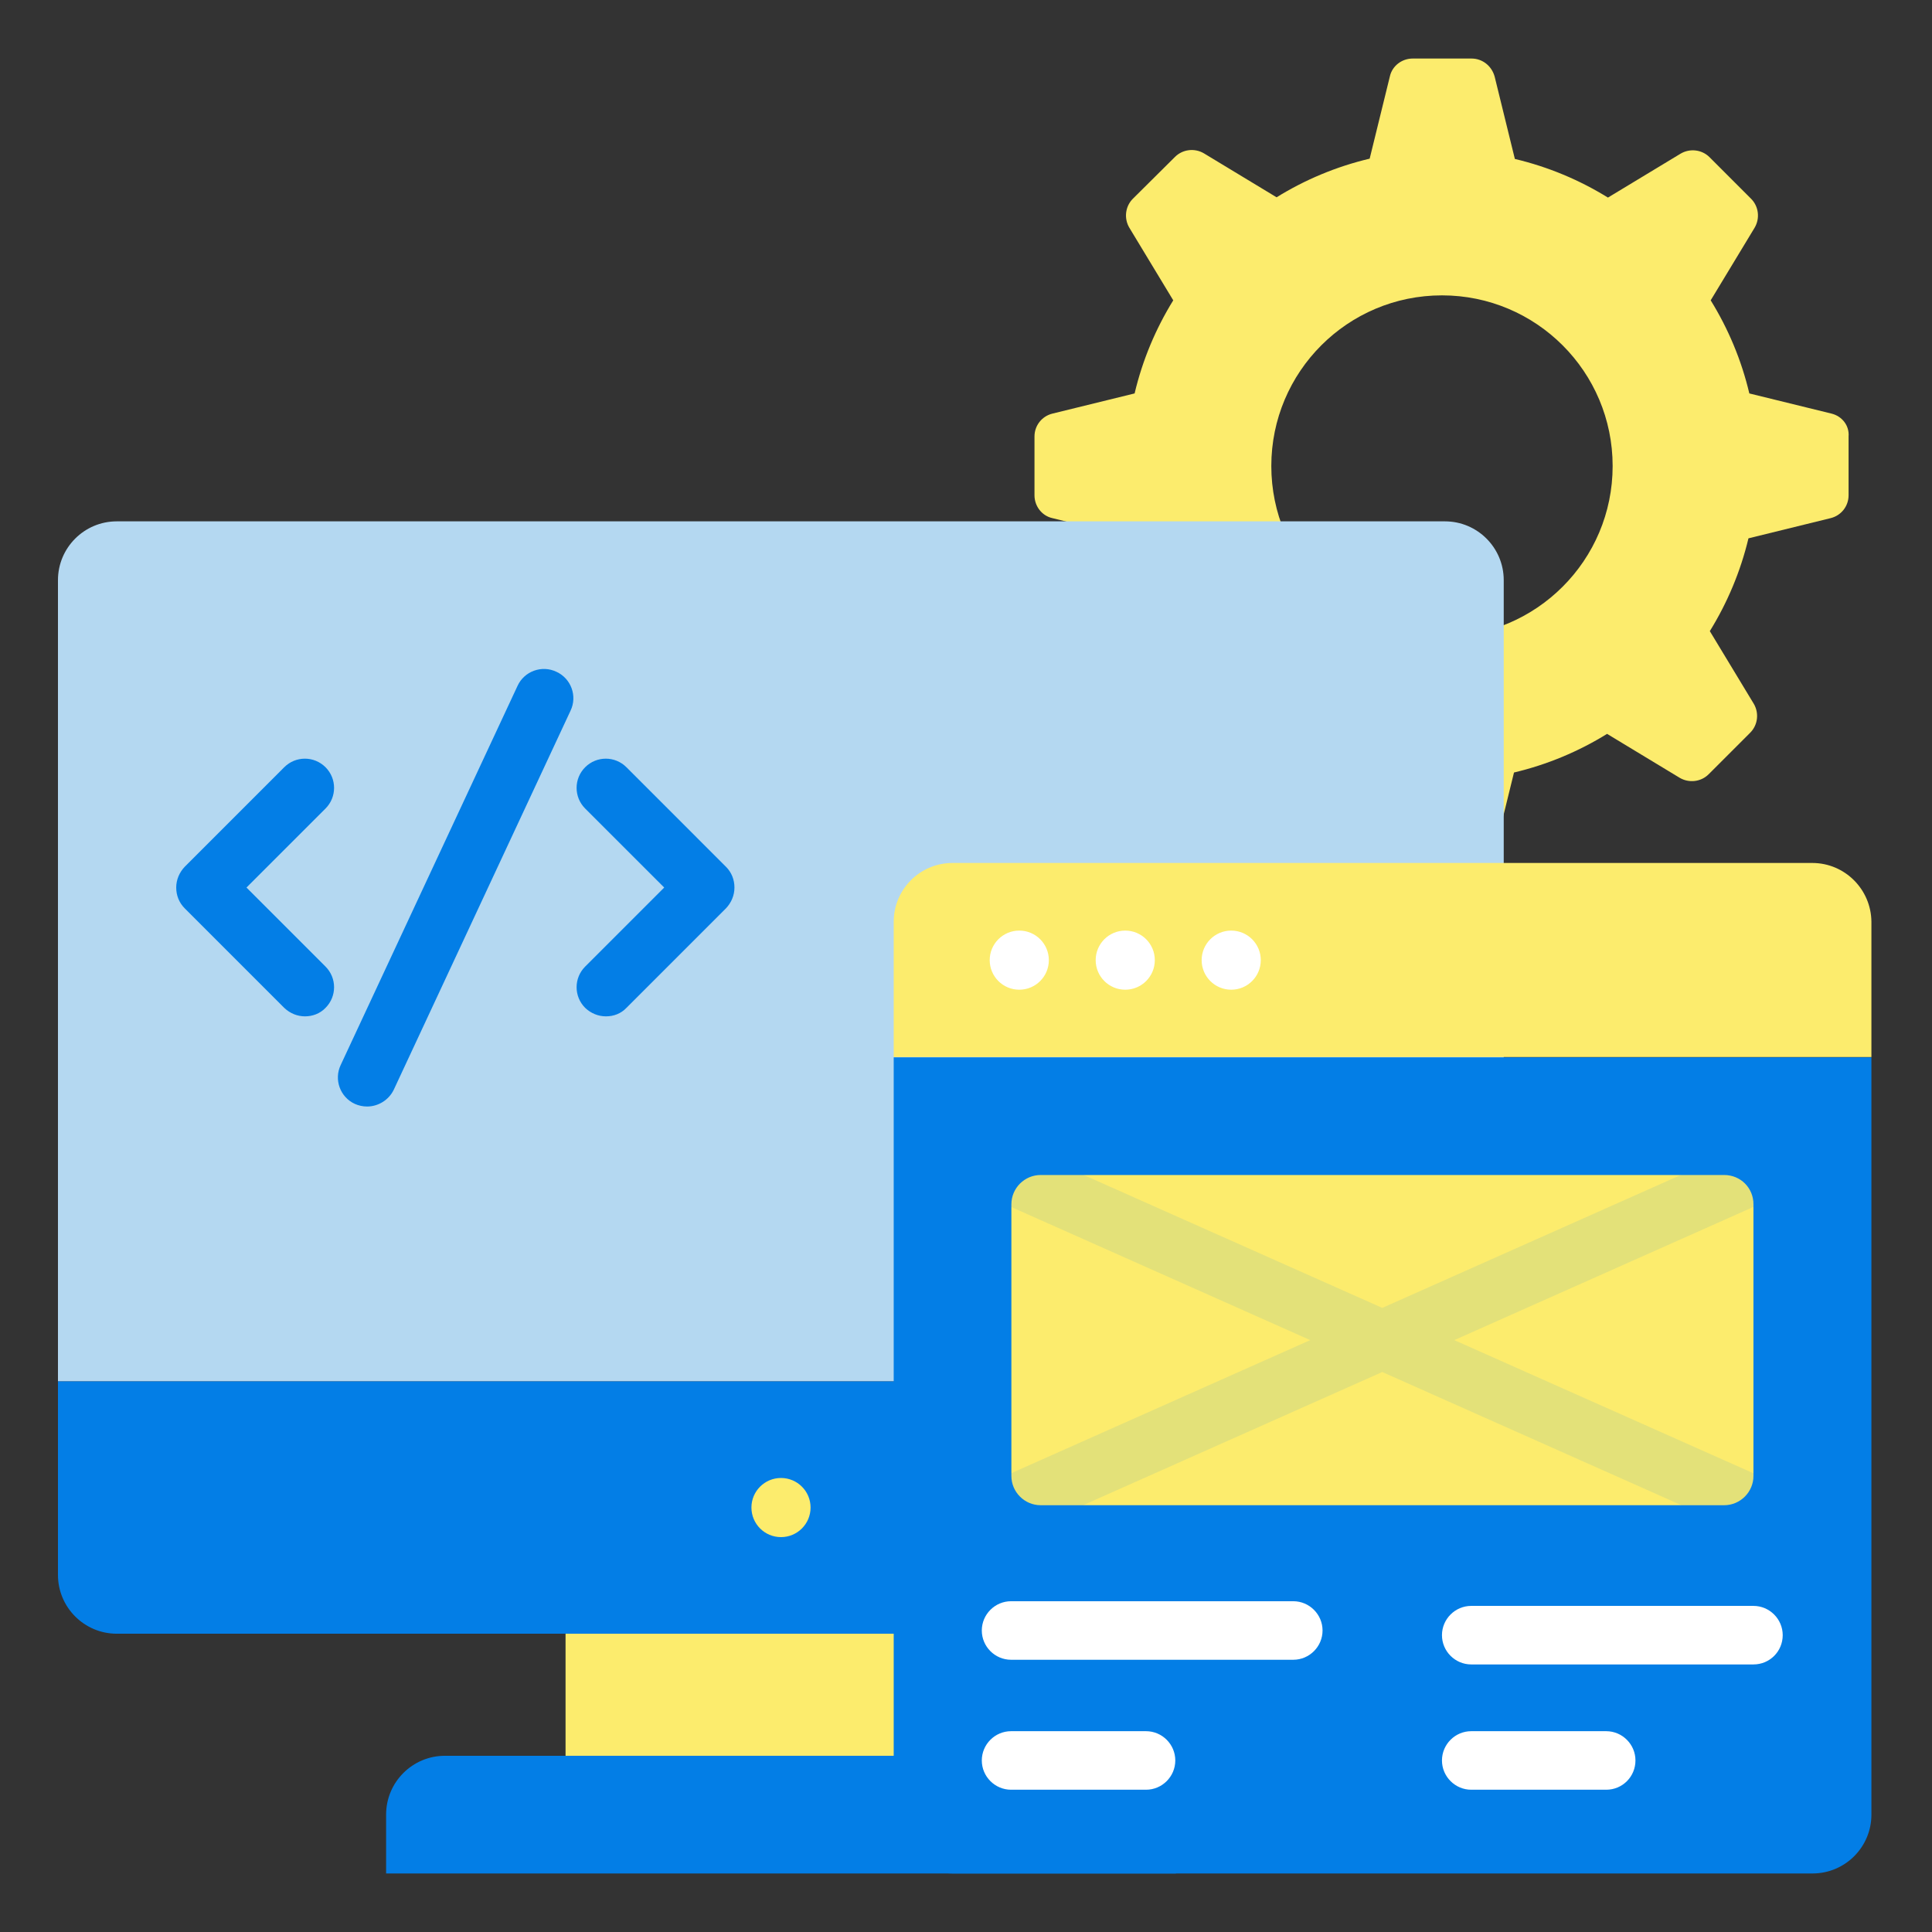 <svg width="100" height="100" viewBox="0 0 100 100" fill="none" xmlns="http://www.w3.org/2000/svg">
<rect x="0" y="0" width="100" height="100" fill="#333333" stroke="none"/>
<g clip-path="url(#clip0_10_1022)">
<path d="M94.803 21.409L90.545 20.364C90.136 18.636 89.454 17.015 88.545 15.545L90.818 11.788C91.106 11.303 91.03 10.682 90.636 10.288L88.485 8.136C88.091 7.742 87.47 7.667 86.985 7.955L83.227 10.227C81.757 9.318 80.136 8.636 78.409 8.227L77.364 3.97C77.212 3.409 76.727 3.03 76.167 3.03H73.121C72.561 3.03 72.061 3.409 71.939 3.955L70.894 8.212C69.167 8.621 67.545 9.303 66.076 10.212L62.318 7.939C61.833 7.651 61.212 7.727 60.818 8.121L58.636 10.288C58.242 10.682 58.167 11.303 58.455 11.788L60.727 15.545C59.818 17.015 59.136 18.636 58.727 20.364L54.47 21.409C53.924 21.545 53.545 22.03 53.545 22.591V25.636C53.545 26.197 53.924 26.697 54.47 26.818L58.727 27.864C59.136 29.591 59.818 31.212 60.727 32.667L58.455 36.424C58.167 36.909 58.242 37.53 58.636 37.924L60.788 40.076C61.182 40.47 61.803 40.545 62.288 40.258L66.045 37.985C67.515 38.894 69.136 39.576 70.864 39.985L71.909 44.242C72.045 44.788 72.53 45.167 73.091 45.167H76.136C76.697 45.167 77.197 44.788 77.318 44.242L78.364 39.985C80.091 39.576 81.712 38.894 83.182 37.985L86.939 40.258C87.424 40.545 88.045 40.47 88.439 40.076L90.591 37.924C90.985 37.53 91.061 36.909 90.773 36.424L88.5 32.667C89.409 31.197 90.091 29.576 90.5 27.864L94.757 26.818C95.303 26.682 95.682 26.197 95.682 25.636V22.591C95.727 22.03 95.348 21.545 94.803 21.409ZM74.636 32.955C69.757 32.955 65.803 29 65.803 24.121C65.803 19.242 69.757 15.288 74.636 15.288C79.515 15.288 83.47 19.242 83.47 24.121C83.47 29 79.515 32.955 74.636 32.955Z" fill="#FCEC6D"/>
<path d="M77.833 30.03C77.833 28.349 76.47 26.985 74.788 26.985H6.045C4.364 26.985 3 28.349 3 30.03V71.5H77.833V30.03Z" fill="#B4D8F1"/>
<path d="M3 71.5V81.515C3 83.197 4.364 84.561 6.045 84.561H74.788C76.47 84.561 77.833 83.197 77.833 81.515V71.5H3Z" fill="#037EE6"/>
<path d="M29.273 84.561H51.561V90.879H29.273V84.561Z" fill="#FCEC6D"/>
<path d="M57.818 90.879H23.03C21.349 90.879 19.985 92.242 19.985 93.924V96.97H60.864V93.924C60.864 92.242 59.5 90.879 57.818 90.879Z" fill="#037EE6"/>
<path d="M93.803 44.667H49.303C47.621 44.667 46.258 46.03 46.258 47.712V54.712H96.864V47.712C96.849 46.03 95.485 44.667 93.803 44.667Z" fill="#FCEC6D"/>
<path d="M15.788 52.606C15.394 52.606 15.015 52.455 14.712 52.167L9.561 47.015C9.273 46.727 9.121 46.349 9.121 45.939C9.121 45.53 9.288 45.151 9.561 44.864L14.712 39.712C15.303 39.121 16.258 39.121 16.849 39.712C17.439 40.303 17.439 41.258 16.849 41.849L12.758 45.939L16.849 50.03C17.439 50.621 17.439 51.576 16.849 52.167C16.561 52.47 16.167 52.606 15.788 52.606Z" fill="#037EE6"/>
<path d="M31.364 52.606C30.97 52.606 30.591 52.455 30.288 52.167C29.697 51.576 29.697 50.621 30.288 50.03L34.379 45.939L30.288 41.849C29.697 41.258 29.697 40.303 30.288 39.712C30.879 39.121 31.833 39.121 32.424 39.712L37.576 44.864C37.864 45.151 38.015 45.53 38.015 45.939C38.015 46.349 37.849 46.727 37.576 47.015L32.424 52.167C32.136 52.47 31.758 52.606 31.364 52.606Z" fill="#037EE6"/>
<path d="M19 57.273C18.788 57.273 18.561 57.227 18.364 57.136C17.606 56.788 17.273 55.879 17.636 55.121L26.788 35.5C27.136 34.742 28.045 34.409 28.803 34.773C29.561 35.121 29.894 36.03 29.53 36.788L20.379 56.409C20.121 56.939 19.576 57.273 19 57.273Z" fill="#037EE6"/>
<path d="M46.258 54.727V93.924C46.258 95.606 47.621 96.97 49.303 96.97H93.818C95.5 96.97 96.864 95.606 96.864 93.924V54.727H46.258Z" fill="#037EE6"/>
<path d="M89.243 60.818H53.864C53.03 60.818 52.349 61.5 52.349 62.333V76.394C52.349 77.227 53.03 77.909 53.864 77.909H89.243C90.076 77.909 90.758 77.227 90.758 76.394V62.333C90.758 61.485 90.091 60.818 89.243 60.818Z" fill="#FCEC6D"/>
<path opacity="0.1" d="M90.758 76.394V76.257L75.273 69.364L90.758 62.47V62.318C90.758 61.485 90.076 60.803 89.243 60.803H87.03L71.546 67.697L56.061 60.803H53.849C53.015 60.803 52.333 61.485 52.333 62.318V62.47L67.818 69.364L52.333 76.257V76.394C52.333 77.227 53.015 77.909 53.849 77.909H56.061L71.546 71.015L87.03 77.909H89.243C90.091 77.909 90.758 77.227 90.758 76.394Z" fill="#037EE6"/>
<path d="M52.758 51.227C53.603 51.227 54.288 50.542 54.288 49.697C54.288 48.852 53.603 48.167 52.758 48.167C51.912 48.167 51.227 48.852 51.227 49.697C51.227 50.542 51.912 51.227 52.758 51.227Z" fill="white"/>
<path d="M58.242 51.227C59.088 51.227 59.773 50.542 59.773 49.697C59.773 48.852 59.088 48.167 58.242 48.167C57.397 48.167 56.712 48.852 56.712 49.697C56.712 50.542 57.397 51.227 58.242 51.227Z" fill="white"/>
<path d="M63.727 51.227C64.573 51.227 65.258 50.542 65.258 49.697C65.258 48.852 64.573 48.167 63.727 48.167C62.882 48.167 62.197 48.852 62.197 49.697C62.197 50.542 62.882 51.227 63.727 51.227Z" fill="white"/>
<path d="M66.939 85.909H52.333C51.5 85.909 50.818 85.227 50.818 84.394C50.818 83.561 51.5 82.879 52.333 82.879H66.939C67.773 82.879 68.455 83.561 68.455 84.394C68.455 85.227 67.773 85.909 66.939 85.909Z" fill="white"/>
<path d="M59.318 92.636H52.333C51.5 92.636 50.818 91.954 50.818 91.121C50.818 90.288 51.5 89.606 52.333 89.606H59.318C60.152 89.606 60.833 90.288 60.833 91.121C60.833 91.954 60.152 92.636 59.318 92.636Z" fill="white"/>
<path d="M90.758 86.151H76.151C75.318 86.151 74.636 85.47 74.636 84.636C74.636 83.803 75.318 83.121 76.151 83.121H90.758C91.591 83.121 92.273 83.803 92.273 84.636C92.273 85.47 91.606 86.151 90.758 86.151Z" fill="white"/>
<path d="M83.136 92.636H76.151C75.318 92.636 74.636 91.954 74.636 91.121C74.636 90.288 75.318 89.606 76.151 89.606H83.136C83.97 89.606 84.651 90.288 84.651 91.121C84.651 91.954 83.985 92.636 83.136 92.636Z" fill="white"/>
<path d="M40.424 79.561C41.269 79.561 41.955 78.876 41.955 78.03C41.955 77.185 41.269 76.5 40.424 76.5C39.579 76.5 38.894 77.185 38.894 78.03C38.894 78.876 39.579 79.561 40.424 79.561Z" fill="#FCEC6D"/>
</g>
<defs>
<clipPath id="clip0_10_1022">
<rect width="100" height="100" fill="white"/>
</clipPath>
</defs>
</svg>
